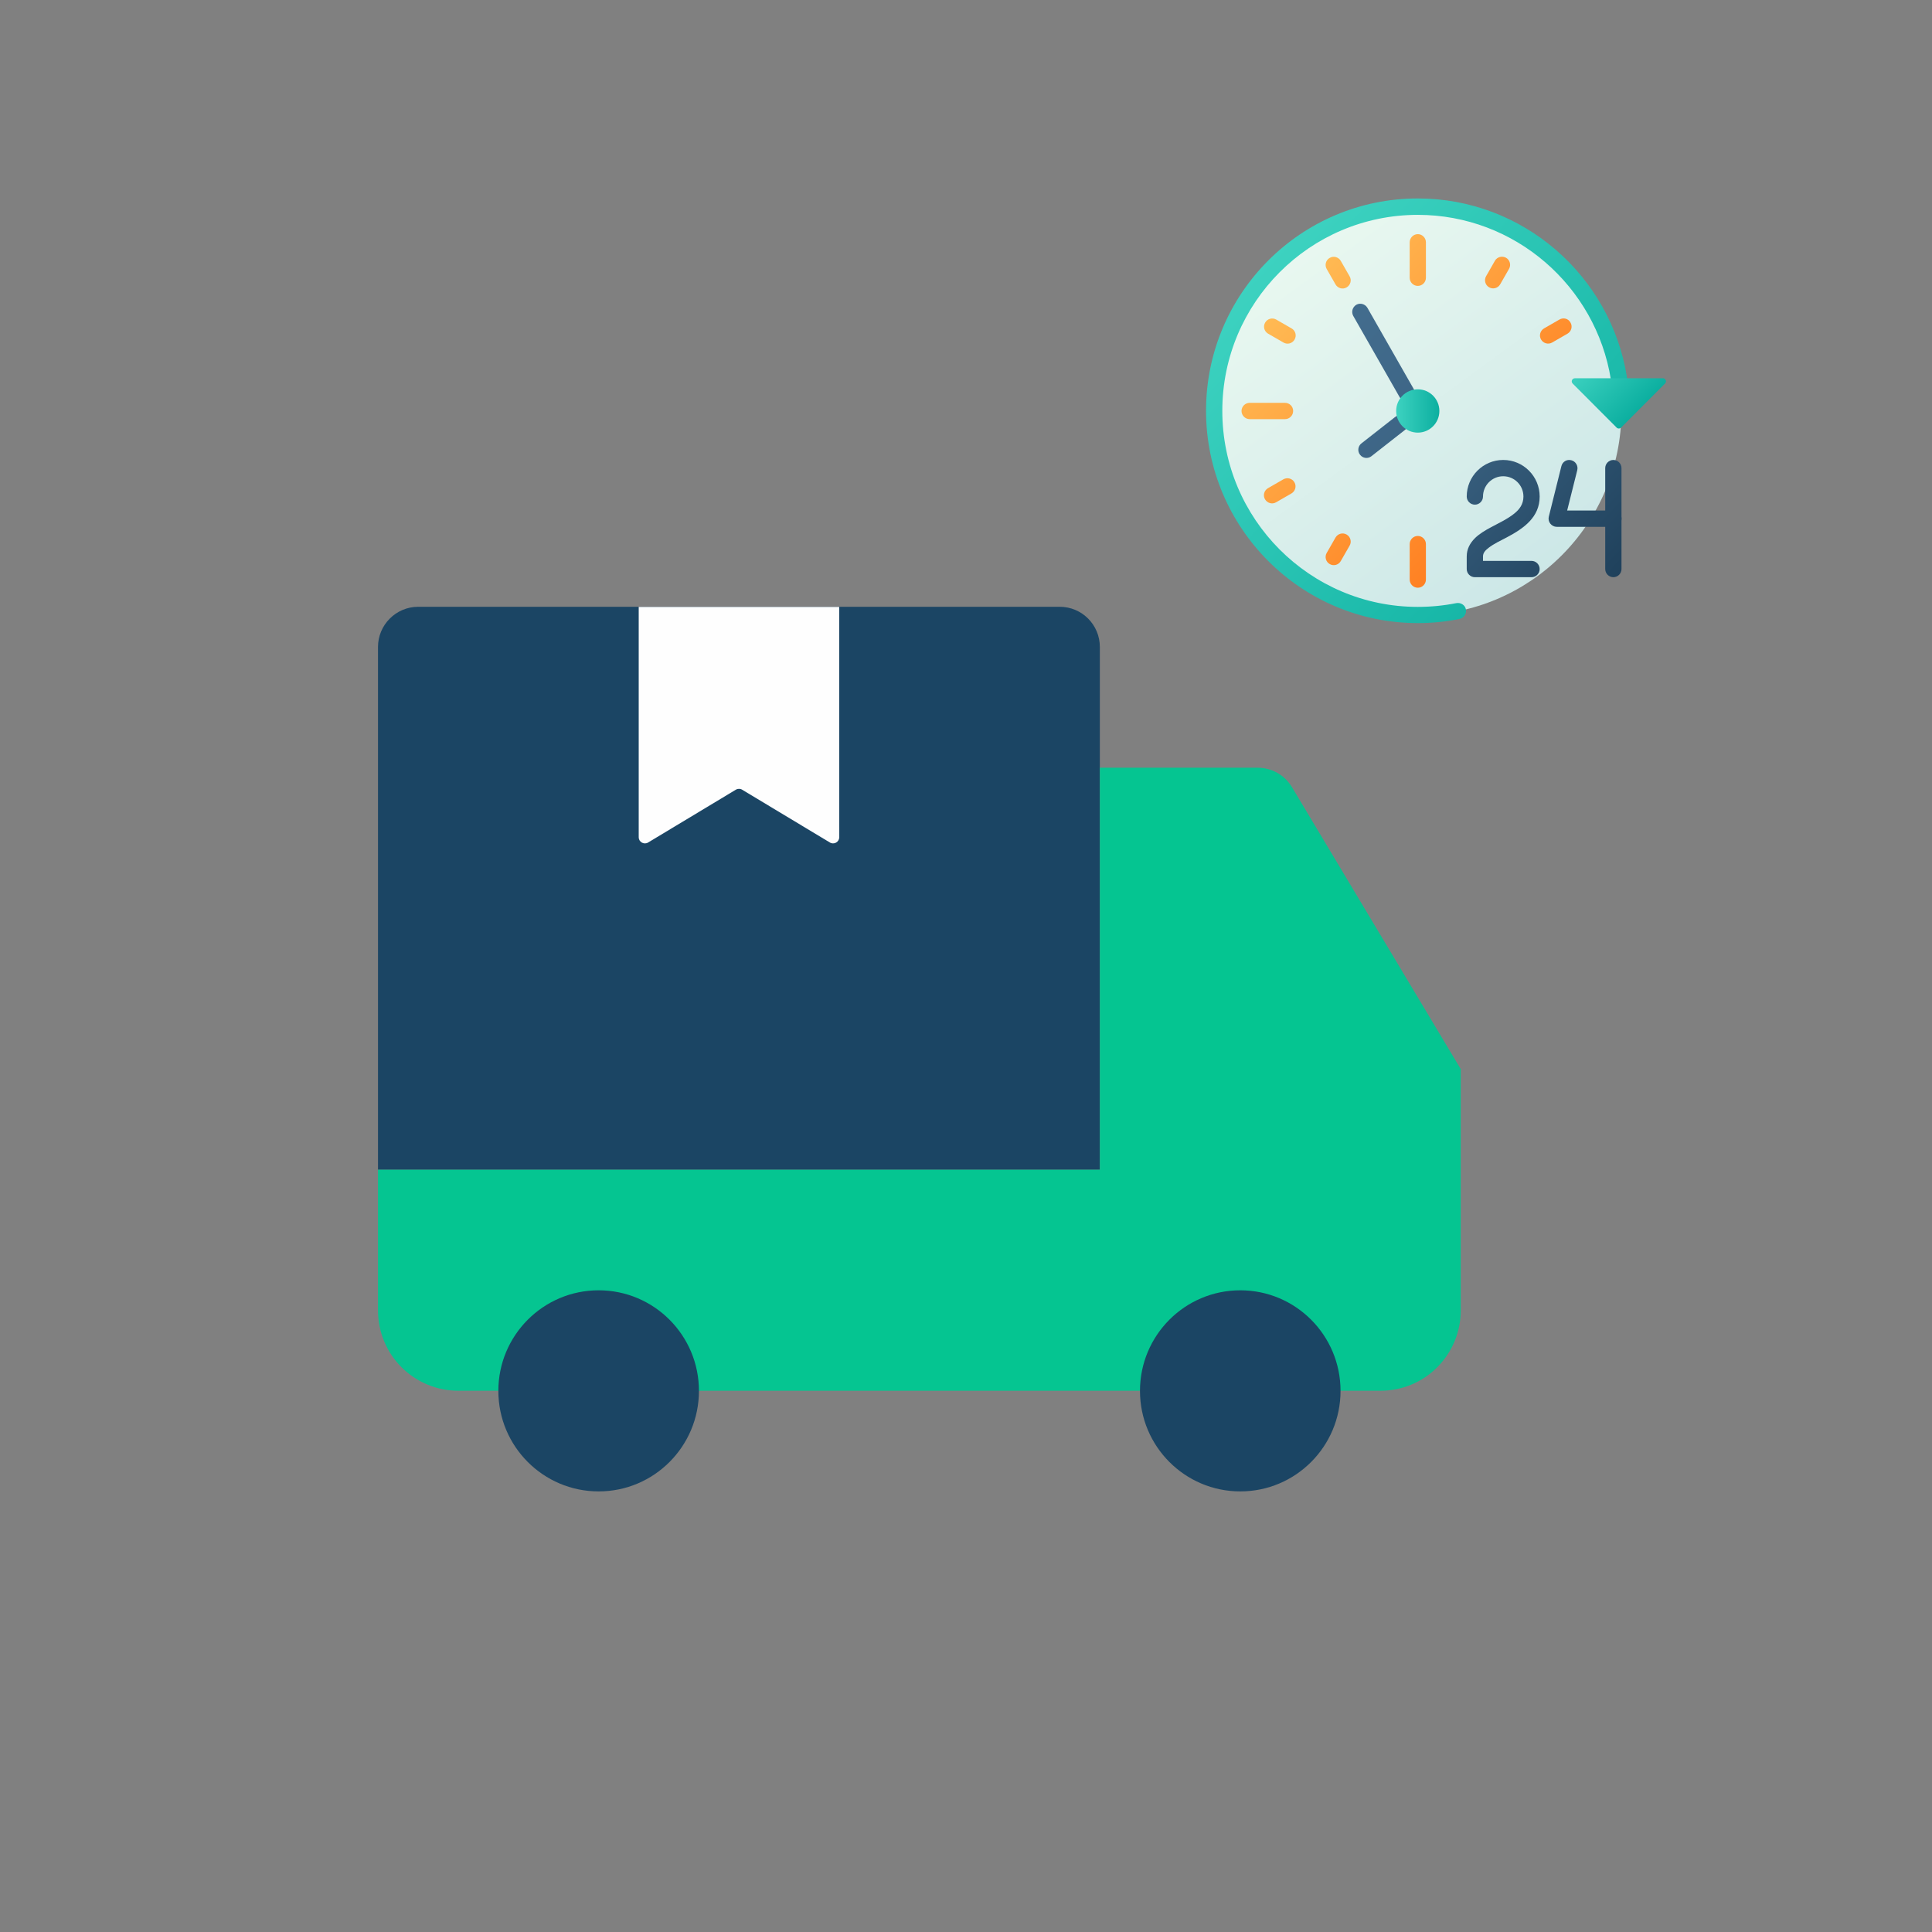 <svg width="57" height="57" viewBox="0 0 57 57" fill="none" xmlns="http://www.w3.org/2000/svg">
<rect x="0" y="0" width="57" height="57" fill="#808080" stroke="none"/>
<g clip-path="url(#clip0_393_13781)">
<path fill-rule="evenodd" clip-rule="evenodd" d="M32.449 19.089C32.449 18.433 31.92 17.902 31.265 17.902C27.537 17.902 16.061 17.902 12.334 17.902C11.681 17.905 11.152 18.436 11.152 19.089C11.152 22.888 11.152 34.51 11.152 34.51H32.449V19.089Z" fill="#1B4564"/>
<path fill-rule="evenodd" clip-rule="evenodd" d="M24.759 17.906H18.844V24.701C18.844 24.768 18.879 24.826 18.937 24.859C18.996 24.891 19.066 24.891 19.122 24.856C19.759 24.472 21.311 23.54 21.709 23.299C21.767 23.264 21.841 23.264 21.896 23.299C22.294 23.54 23.846 24.472 24.484 24.856C24.539 24.891 24.609 24.891 24.668 24.859C24.726 24.826 24.761 24.765 24.761 24.701C24.759 23.308 24.759 17.906 24.759 17.906Z" fill="#FEFEFE"/>
<path fill-rule="evenodd" clip-rule="evenodd" d="M32.449 34.51H11.152V38.66C11.152 39.29 11.401 39.894 11.845 40.337C12.29 40.782 12.892 41.031 13.518 41.031C19.248 41.031 35.001 41.031 40.732 41.031C41.361 41.031 41.963 40.782 42.404 40.337C42.849 39.891 43.097 39.287 43.097 38.66C43.097 36.796 43.097 31.543 43.097 31.543C43.097 31.543 39.299 25.195 38.118 23.225C37.905 22.867 37.519 22.65 37.104 22.65C35.674 22.65 32.449 22.65 32.449 22.65V34.51Z" fill="#05C591"/>
<path d="M36.592 44.001C38.226 44.001 39.55 42.673 39.55 41.035C39.55 39.396 38.226 38.068 36.592 38.068C34.958 38.068 33.633 39.396 33.633 41.035C33.633 42.673 34.958 44.001 36.592 44.001Z" fill="#1B4564"/>
<path d="M17.662 44.001C19.296 44.001 20.621 42.673 20.621 41.035C20.621 39.396 19.296 38.068 17.662 38.068C16.028 38.068 14.703 39.396 14.703 41.035C14.703 42.673 16.028 44.001 17.662 44.001Z" fill="#1B4564"/>
<path d="M41.829 18.148C45.147 18.148 47.837 15.452 47.837 12.125C47.837 8.798 45.147 6.102 41.829 6.102C38.51 6.102 35.82 8.798 35.82 12.125C35.82 15.452 38.51 18.148 41.829 18.148Z" fill="url(#paint0_linear_393_13781)"/>
<path fill-rule="evenodd" clip-rule="evenodd" d="M42.967 17.794C42.599 17.867 42.219 17.905 41.83 17.905C38.646 17.905 36.062 15.314 36.062 12.122C36.062 8.93 38.646 6.339 41.83 6.339C44.698 6.339 47.084 8.444 47.526 11.196C47.546 11.328 47.669 11.416 47.8 11.395C47.932 11.375 48.02 11.252 47.999 11.12C47.52 8.139 44.938 5.855 41.83 5.855C38.38 5.855 35.582 8.663 35.582 12.119C35.582 15.578 38.383 18.383 41.83 18.383C42.251 18.383 42.663 18.342 43.061 18.26C43.19 18.233 43.274 18.107 43.248 17.976C43.225 17.852 43.096 17.77 42.967 17.794Z" fill="url(#paint1_linear_393_13781)"/>
<path fill-rule="evenodd" clip-rule="evenodd" d="M46.463 11.16C46.425 11.16 46.393 11.184 46.378 11.216C46.364 11.251 46.372 11.289 46.399 11.316C46.726 11.644 47.472 12.391 47.697 12.617C47.732 12.652 47.79 12.652 47.825 12.617C48.05 12.391 48.796 11.644 49.123 11.316C49.15 11.289 49.159 11.251 49.144 11.216C49.129 11.181 49.097 11.16 49.059 11.16C48.498 11.16 47.024 11.16 46.463 11.16Z" fill="url(#paint2_linear_393_13781)"/>
<path fill-rule="evenodd" clip-rule="evenodd" d="M41.711 11.48L40.343 9.082C40.276 8.968 40.13 8.927 40.016 8.991C39.902 9.059 39.861 9.205 39.925 9.32L41.293 11.717C41.361 11.832 41.507 11.873 41.621 11.808C41.735 11.744 41.776 11.597 41.711 11.48Z" fill="url(#paint3_linear_393_13781)"/>
<path fill-rule="evenodd" clip-rule="evenodd" d="M41.161 12.302L40.167 13.081C40.061 13.163 40.044 13.316 40.126 13.418C40.208 13.524 40.359 13.541 40.462 13.459L41.456 12.68C41.561 12.598 41.579 12.445 41.497 12.343C41.415 12.237 41.263 12.22 41.161 12.302Z" fill="url(#paint4_linear_393_13781)"/>
<path fill-rule="evenodd" clip-rule="evenodd" d="M41.59 7.149V8.195C41.59 8.327 41.698 8.435 41.83 8.435C41.961 8.435 42.069 8.327 42.069 8.195V7.149C42.069 7.017 41.961 6.908 41.83 6.908C41.698 6.908 41.59 7.017 41.59 7.149Z" fill="url(#paint5_linear_393_13781)"/>
<path fill-rule="evenodd" clip-rule="evenodd" d="M39.142 7.937L39.402 8.391C39.469 8.506 39.615 8.547 39.73 8.479C39.844 8.412 39.885 8.265 39.817 8.151L39.557 7.697C39.49 7.582 39.344 7.541 39.23 7.609C39.116 7.673 39.075 7.82 39.142 7.937Z" fill="url(#paint6_linear_393_13781)"/>
<path fill-rule="evenodd" clip-rule="evenodd" d="M46.007 9.428L45.554 9.689C45.44 9.756 45.399 9.903 45.466 10.017C45.533 10.131 45.679 10.172 45.794 10.105L46.247 9.844C46.361 9.777 46.402 9.63 46.334 9.516C46.27 9.398 46.124 9.36 46.007 9.428Z" fill="url(#paint7_linear_393_13781)"/>
<path fill-rule="evenodd" clip-rule="evenodd" d="M37.414 9.845L37.867 10.106C37.981 10.174 38.13 10.133 38.194 10.018C38.262 9.904 38.221 9.754 38.107 9.69L37.654 9.429C37.539 9.362 37.39 9.403 37.326 9.517C37.259 9.631 37.297 9.778 37.414 9.845Z" fill="url(#paint8_linear_393_13781)"/>
<path fill-rule="evenodd" clip-rule="evenodd" d="M44.105 7.693L43.845 8.148C43.778 8.262 43.819 8.412 43.933 8.476C44.047 8.543 44.196 8.502 44.26 8.388L44.52 7.934C44.588 7.819 44.547 7.67 44.433 7.605C44.319 7.541 44.169 7.579 44.105 7.693Z" fill="url(#paint9_linear_393_13781)"/>
<path fill-rule="evenodd" clip-rule="evenodd" d="M41.59 16.053V17.099C41.59 17.231 41.698 17.34 41.83 17.34C41.961 17.34 42.069 17.231 42.069 17.099V16.053C42.069 15.921 41.961 15.812 41.83 15.812C41.698 15.812 41.59 15.921 41.59 16.053Z" fill="url(#paint10_linear_393_13781)"/>
<path fill-rule="evenodd" clip-rule="evenodd" d="M37.862 14.142L37.409 14.403C37.295 14.47 37.254 14.617 37.322 14.731C37.389 14.845 37.535 14.886 37.649 14.819L38.102 14.558C38.216 14.491 38.257 14.344 38.19 14.23C38.126 14.116 37.979 14.075 37.862 14.142Z" fill="url(#paint11_linear_393_13781)"/>
<path fill-rule="evenodd" clip-rule="evenodd" d="M39.402 15.859L39.142 16.313C39.075 16.427 39.116 16.577 39.23 16.641C39.344 16.709 39.493 16.668 39.557 16.553L39.817 16.099C39.885 15.985 39.844 15.835 39.73 15.771C39.615 15.703 39.469 15.745 39.402 15.859Z" fill="url(#paint12_linear_393_13781)"/>
<path fill-rule="evenodd" clip-rule="evenodd" d="M37.912 11.885H36.869C36.737 11.885 36.629 11.993 36.629 12.125C36.629 12.257 36.737 12.366 36.869 12.366H37.912C38.044 12.366 38.152 12.257 38.152 12.125C38.152 11.99 38.044 11.885 37.912 11.885Z" fill="url(#paint13_linear_393_13781)"/>
<path fill-rule="evenodd" clip-rule="evenodd" d="M43.753 14.649C43.753 14.321 44.019 14.051 44.349 14.051C44.68 14.051 44.946 14.318 44.946 14.649C44.946 14.875 44.829 15.03 44.674 15.153C44.475 15.314 44.218 15.432 43.99 15.555C43.809 15.651 43.642 15.754 43.522 15.871C43.367 16.024 43.273 16.2 43.273 16.416V16.789C43.273 16.921 43.382 17.029 43.513 17.029H45.186C45.317 17.029 45.425 16.921 45.425 16.789C45.425 16.657 45.317 16.548 45.186 16.548H43.753V16.416C43.753 16.305 43.829 16.232 43.92 16.161C44.066 16.047 44.265 15.953 44.461 15.851C44.958 15.587 45.425 15.259 45.425 14.649C45.425 14.054 44.943 13.57 44.349 13.57C43.756 13.57 43.273 14.054 43.273 14.649C43.273 14.781 43.382 14.889 43.513 14.889C43.645 14.889 43.753 14.781 43.753 14.649Z" fill="url(#paint14_linear_393_13781)"/>
<path fill-rule="evenodd" clip-rule="evenodd" d="M47.359 13.811V16.789C47.359 16.921 47.468 17.029 47.599 17.029C47.731 17.029 47.839 16.921 47.839 16.789V13.811C47.839 13.679 47.731 13.57 47.599 13.57C47.468 13.57 47.359 13.679 47.359 13.811Z" fill="url(#paint15_linear_393_13781)"/>
<path fill-rule="evenodd" clip-rule="evenodd" d="M46.066 13.752L45.695 15.241C45.677 15.314 45.692 15.39 45.739 15.449C45.785 15.507 45.853 15.543 45.929 15.543H47.601C47.733 15.543 47.841 15.434 47.841 15.302C47.841 15.17 47.733 15.062 47.601 15.062H46.236L46.534 13.872C46.566 13.743 46.487 13.611 46.358 13.579C46.227 13.543 46.098 13.623 46.066 13.752Z" fill="url(#paint16_linear_393_13781)"/>
<path d="M41.829 12.764C42.181 12.764 42.466 12.478 42.466 12.125C42.466 11.772 42.181 11.486 41.829 11.486C41.477 11.486 41.191 11.772 41.191 12.125C41.191 12.478 41.477 12.764 41.829 12.764Z" fill="url(#paint17_linear_393_13781)"/>
</g>
<defs>
<linearGradient id="paint0_linear_393_13781" x1="38.229" y1="7.177" x2="45.527" y2="17.157" gradientUnits="userSpaceOnUse">
<stop stop-color="#E9F8F0"/>
<stop offset="1" stop-color="#CCE7E7"/>
</linearGradient>
<linearGradient id="paint1_linear_393_13781" x1="37.24" y1="7.782" x2="47.962" y2="17.876" gradientUnits="userSpaceOnUse">
<stop stop-color="#3DD2C0"/>
<stop offset="1" stop-color="#0CAFA0"/>
</linearGradient>
<linearGradient id="paint2_linear_393_13781" x1="46.956" y1="10.444" x2="48.478" y2="11.963" gradientUnits="userSpaceOnUse">
<stop stop-color="#3DD2C0"/>
<stop offset="1" stop-color="#0CAFA0"/>
</linearGradient>
<linearGradient id="paint3_linear_393_13781" x1="37.62" y1="7.377" x2="48.342" y2="17.471" gradientUnits="userSpaceOnUse">
<stop stop-color="#477294"/>
<stop offset="0.49" stop-color="#3C6484"/>
<stop offset="1" stop-color="#1C3D57"/>
</linearGradient>
<linearGradient id="paint4_linear_393_13781" x1="36.384" y1="8.692" x2="47.106" y2="18.786" gradientUnits="userSpaceOnUse">
<stop stop-color="#477294"/>
<stop offset="0.49" stop-color="#3C6484"/>
<stop offset="1" stop-color="#1C3D57"/>
</linearGradient>
<linearGradient id="paint5_linear_393_13781" x1="39.96" y1="5.915" x2="47.67" y2="13.125" gradientUnits="userSpaceOnUse">
<stop stop-color="#FFBD56"/>
<stop offset="1" stop-color="#FF781B"/>
</linearGradient>
<linearGradient id="paint6_linear_393_13781" x1="38.678" y1="7.288" x2="46.388" y2="14.498" gradientUnits="userSpaceOnUse">
<stop stop-color="#FFBD56"/>
<stop offset="1" stop-color="#FF781B"/>
</linearGradient>
<linearGradient id="paint7_linear_393_13781" x1="40.822" y1="4.992" x2="48.531" y2="12.202" gradientUnits="userSpaceOnUse">
<stop stop-color="#FFBD56"/>
<stop offset="1" stop-color="#FF781B"/>
</linearGradient>
<linearGradient id="paint8_linear_393_13781" x1="37.014" y1="9.068" x2="44.724" y2="16.277" gradientUnits="userSpaceOnUse">
<stop stop-color="#FFBD56"/>
<stop offset="1" stop-color="#FF781B"/>
</linearGradient>
<linearGradient id="paint9_linear_393_13781" x1="40.877" y1="4.936" x2="48.586" y2="12.146" gradientUnits="userSpaceOnUse">
<stop stop-color="#FFBD56"/>
<stop offset="1" stop-color="#FF781B"/>
</linearGradient>
<linearGradient id="paint10_linear_393_13781" x1="35.528" y1="10.655" x2="43.237" y2="17.864" gradientUnits="userSpaceOnUse">
<stop stop-color="#FFBD56"/>
<stop offset="1" stop-color="#FF781B"/>
</linearGradient>
<linearGradient id="paint11_linear_393_13781" x1="34.666" y1="11.577" x2="42.376" y2="18.786" gradientUnits="userSpaceOnUse">
<stop stop-color="#FFBD56"/>
<stop offset="1" stop-color="#FF781B"/>
</linearGradient>
<linearGradient id="paint12_linear_393_13781" x1="34.614" y1="11.633" x2="42.324" y2="18.843" gradientUnits="userSpaceOnUse">
<stop stop-color="#FFBD56"/>
<stop offset="1" stop-color="#FF781B"/>
</linearGradient>
<linearGradient id="paint13_linear_393_13781" x1="35.667" y1="10.507" x2="43.376" y2="17.716" gradientUnits="userSpaceOnUse">
<stop stop-color="#FFBD56"/>
<stop offset="1" stop-color="#FF781B"/>
</linearGradient>
<linearGradient id="paint14_linear_393_13781" x1="36.726" y1="8.328" x2="47.447" y2="18.422" gradientUnits="userSpaceOnUse">
<stop stop-color="#477294"/>
<stop offset="0.49" stop-color="#3C6484"/>
<stop offset="1" stop-color="#1C3D57"/>
</linearGradient>
<linearGradient id="paint15_linear_393_13781" x1="38.377" y1="6.575" x2="49.099" y2="16.669" gradientUnits="userSpaceOnUse">
<stop stop-color="#477294"/>
<stop offset="0.49" stop-color="#3C6484"/>
<stop offset="1" stop-color="#1C3D57"/>
</linearGradient>
<linearGradient id="paint16_linear_393_13781" x1="38.047" y1="6.924" x2="48.769" y2="17.019" gradientUnits="userSpaceOnUse">
<stop stop-color="#477294"/>
<stop offset="0.49" stop-color="#3C6484"/>
<stop offset="1" stop-color="#1C3D57"/>
</linearGradient>
<linearGradient id="paint17_linear_393_13781" x1="41.193" y1="12.125" x2="42.465" y2="12.125" gradientUnits="userSpaceOnUse">
<stop stop-color="#3DD2C0"/>
<stop offset="1" stop-color="#0CAFA0"/>
</linearGradient>
<clipPath id="clip0_393_13781">
<rect width="38" height="41" fill="white" transform="translate(11.152 3)"/>
</clipPath>
</defs>
</svg>
